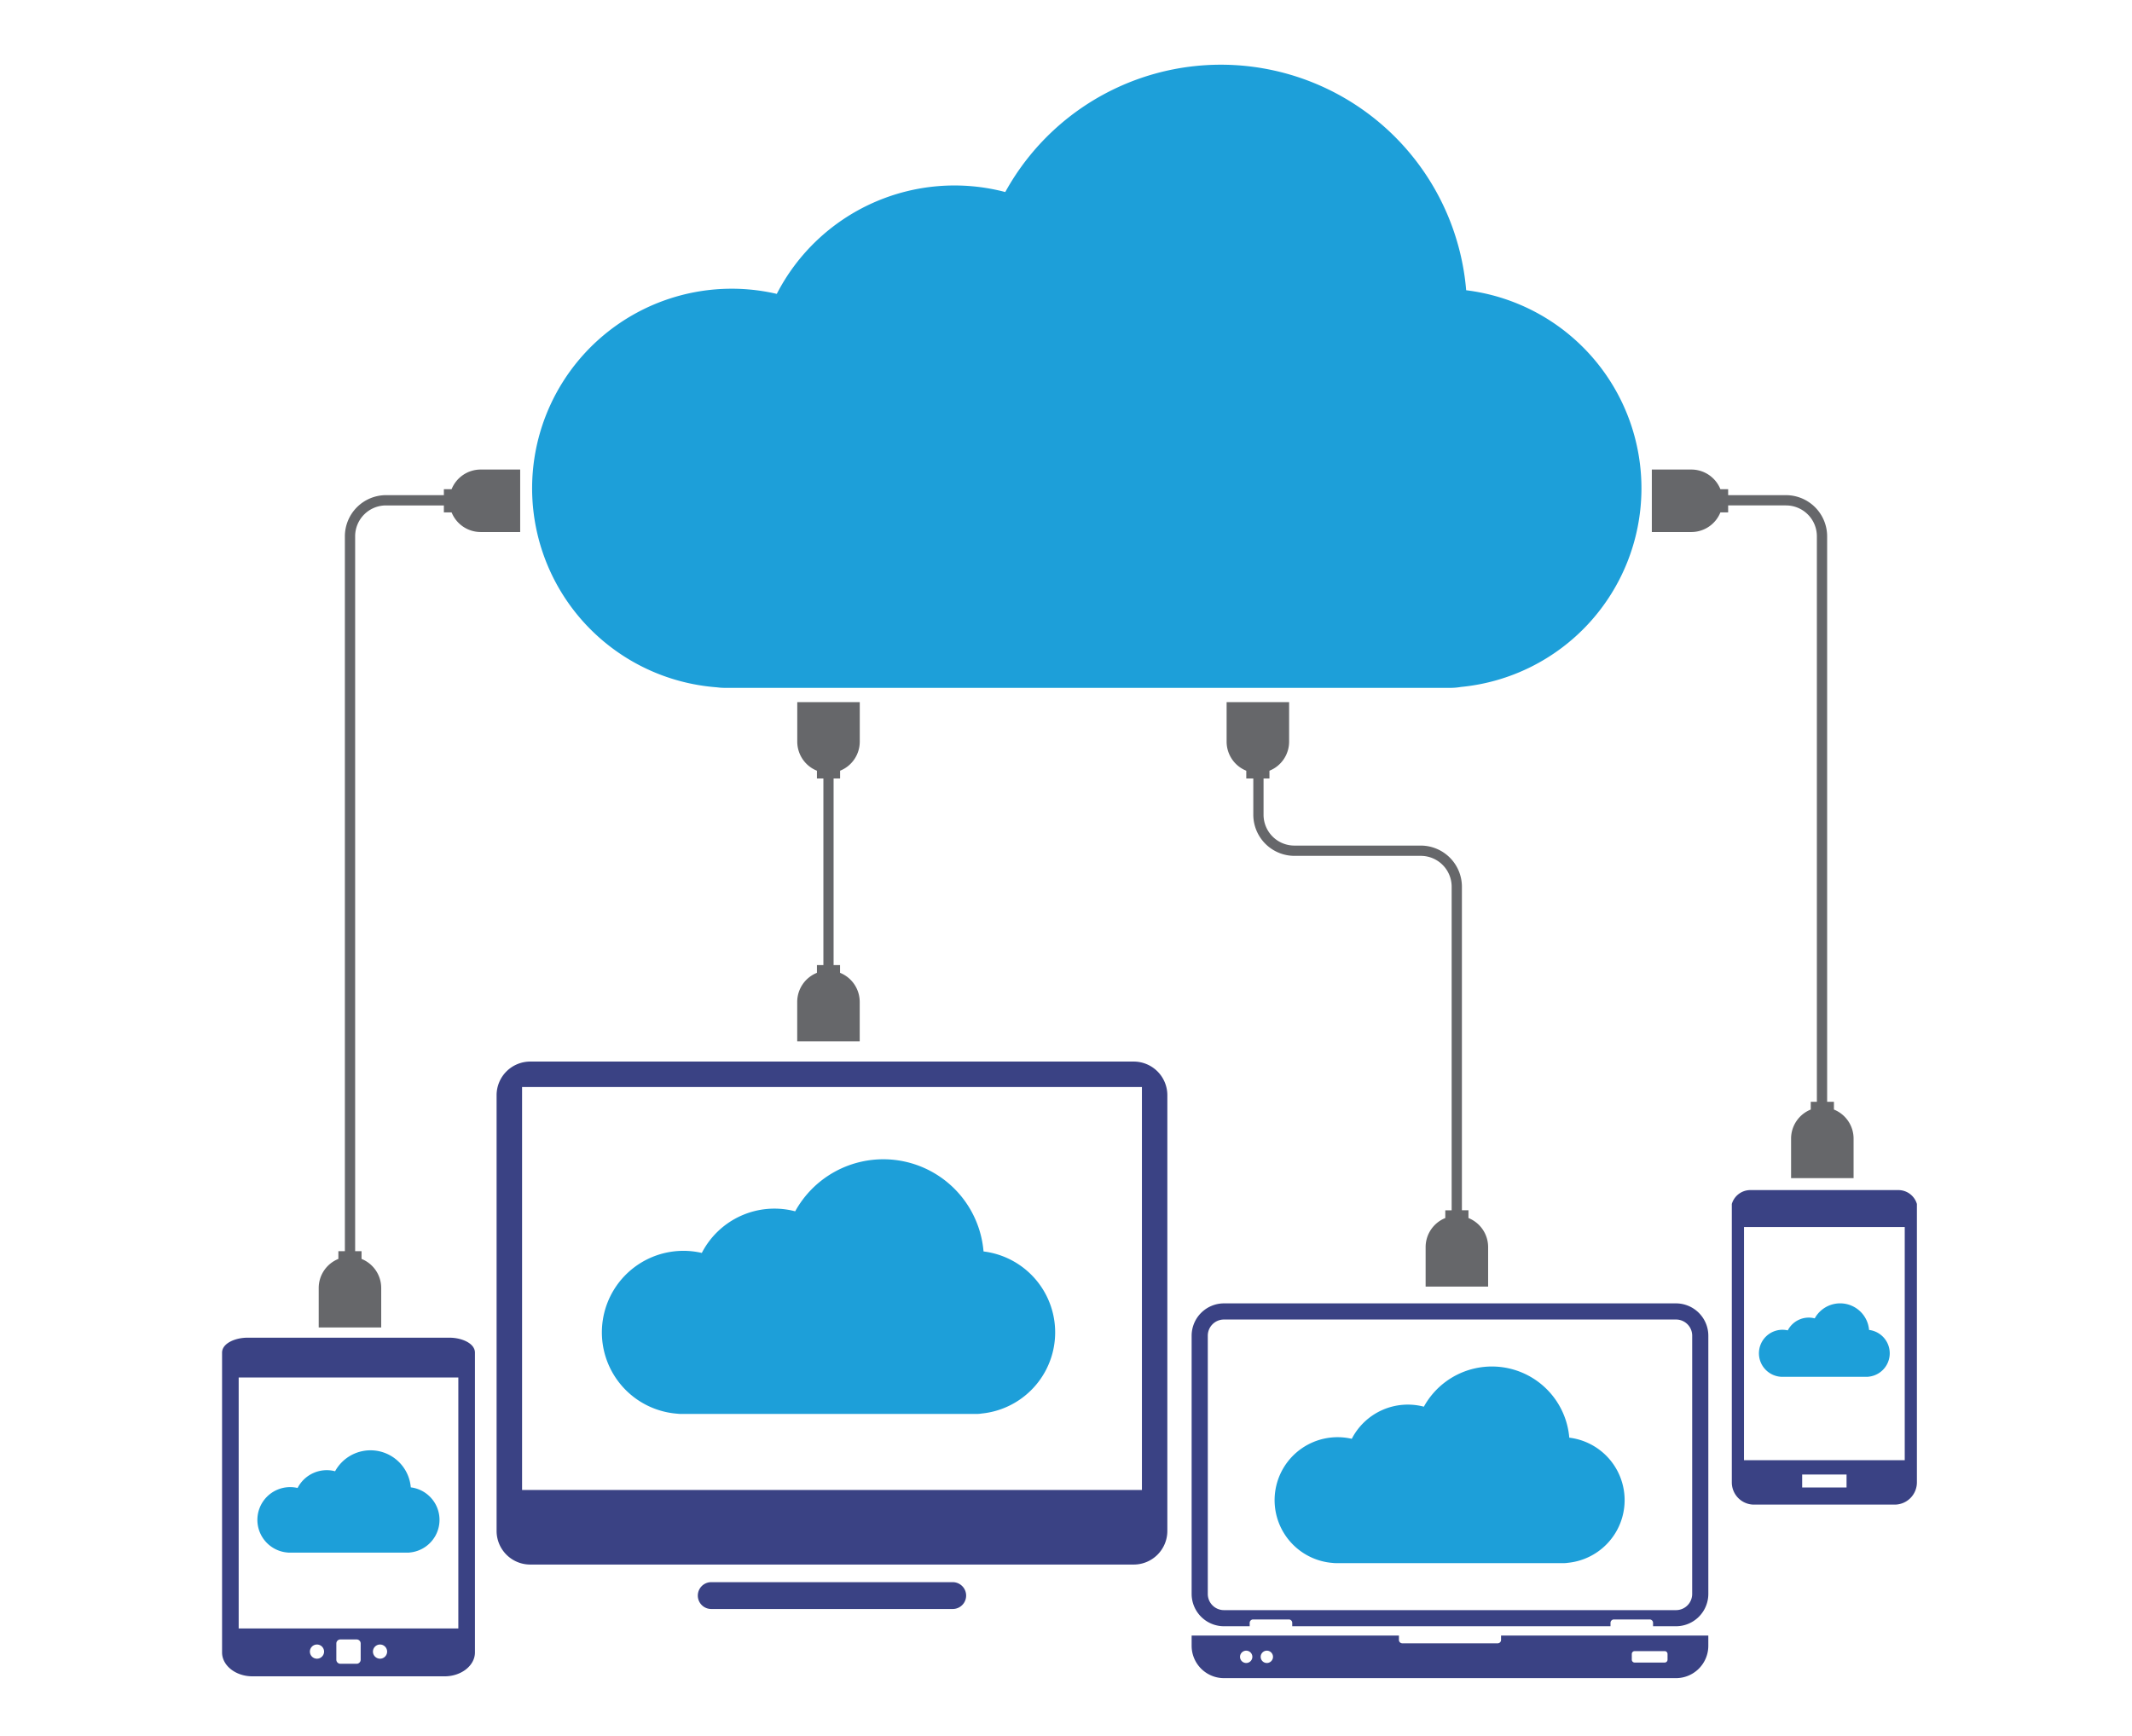 <svg xmlns="http://www.w3.org/2000/svg" xmlns:xlink="http://www.w3.org/1999/xlink" width="307" height="250" viewBox="0 0 307 250">
  <defs>
    <clipPath id="clip-path">
      <rect id="長方形_3332" data-name="長方形 3332" width="307" height="250" transform="translate(806 5426.5)" fill="#ffd9d9"/>
    </clipPath>
    <clipPath id="clip-path-2">
      <rect id="長方形_3323" data-name="長方形 3323" width="244.047" height="232.369" fill="none"/>
    </clipPath>
  </defs>
  <g id="svc_img02" transform="translate(-806 -5426.5)" clip-path="url(#clip-path)">
    <g id="グループ_4787" data-name="グループ 4787" transform="translate(837.977 5435.819)">
      <g id="グループ_4786" data-name="グループ 4786" clip-path="url(#clip-path-2)">
        <path id="パス_4797" data-name="パス 4797" d="M188.409,32.483A35.448,35.448,0,0,0,122.04,18.338a28.777,28.777,0,0,0-32.9,14.668,28.742,28.742,0,1,0-8.641,56.661,8.9,8.9,0,0,0,1.176.08H186.138a8.97,8.97,0,0,0,1.522-.132,28.739,28.739,0,0,0,.749-57.132" transform="translate(-9.262 0)" fill="#1d9fd9"/>
        <path id="パス_4798" data-name="パス 4798" d="M120.993,203.618a14.485,14.485,0,0,0-27.121-5.781,11.759,11.759,0,0,0-13.445,5.994A11.745,11.745,0,1,0,76.9,226.986a3.7,3.7,0,0,0,.481.032h42.688a3.666,3.666,0,0,0,.622-.054,11.744,11.744,0,0,0,.306-23.346" transform="translate(-11.345 -32.702)" fill="#1d9fd9"/>
        <path id="パス_4799" data-name="パス 4799" d="M225.434,236.629a11.184,11.184,0,0,0-20.94-4.463,9.079,9.079,0,0,0-10.381,4.628,9.068,9.068,0,1,0-2.726,17.877,2.885,2.885,0,0,0,.371.025h32.961a2.79,2.79,0,0,0,.48-.041,9.067,9.067,0,0,0,.236-18.026" transform="translate(-31.44 -38.893)" fill="#1d9fd9"/>
        <path id="パス_4800" data-name="パス 4800" d="M28.232,246.292a5.82,5.82,0,0,0-10.9-2.322,4.724,4.724,0,0,0-5.4,2.408,4.718,4.718,0,1,0-1.418,9.3,1.477,1.477,0,0,0,.193.013H27.858a1.46,1.46,0,0,0,.25-.022,4.718,4.718,0,0,0,.123-9.378" transform="translate(-1.057 -41.398)" fill="#1d9fd9"/>
        <path id="パス_4801" data-name="パス 4801" d="M283.07,219.229a4.179,4.179,0,0,0-7.825-1.668,3.4,3.4,0,0,0-3.88,1.729,3.389,3.389,0,1,0-1.019,6.681,1.1,1.1,0,0,0,.139.009H282.8a.986.986,0,0,0,.179-.016,3.388,3.388,0,0,0,.089-6.736" transform="translate(-45.908 -37.007)" fill="#1d9fd9"/>
        <path id="パス_4802" data-name="パス 4802" d="M274.811,162.574V161.46h-.978V80.006a5.935,5.935,0,0,0-5.917-5.917h-8.337v-.856h-1.114A4.516,4.516,0,0,0,254.29,70.4h-5.7v9h5.7a4.514,4.514,0,0,0,4.175-2.832h1.114v-1h8.337a4.443,4.443,0,0,1,4.438,4.437V161.46h-.881v1.114a4.516,4.516,0,0,0-2.832,4.176v5.7h9v-5.7a4.516,4.516,0,0,0-2.832-4.176" transform="translate(-42.709 -12.095)" fill="#66676a"/>
        <path id="パス_4803" data-name="パス 4803" d="M40.114,70.4a4.516,4.516,0,0,0-4.176,2.832H34.825v.856H26.488a5.935,5.935,0,0,0-5.917,5.917V182.973h-.936v1.114a4.515,4.515,0,0,0-2.832,4.175v5.7h9v-5.7a4.516,4.516,0,0,0-2.832-4.175v-1.114H22.05V80.006a4.443,4.443,0,0,1,4.438-4.438h8.337v1h1.114A4.515,4.515,0,0,0,40.114,79.4h5.7v-9Z" transform="translate(-2.887 -12.095)" fill="#66676a"/>
        <path id="パス_4804" data-name="パス 4804" d="M209.482,185.145v-1.114h-.943V137.424a5.934,5.934,0,0,0-5.917-5.917l-18.208,0a4.443,4.443,0,0,1-4.438-4.437v-5.23h.849v-1.114a4.515,4.515,0,0,0,2.832-4.176v-5.7h-9v5.7a4.518,4.518,0,0,0,2.832,4.177v1.113H178.5v5.23a5.934,5.934,0,0,0,5.917,5.917h18.208a4.444,4.444,0,0,1,4.437,4.438v46.608h-.916v1.114a4.515,4.515,0,0,0-2.832,4.176v5.7h9v-5.7a4.516,4.516,0,0,0-2.832-4.176" transform="translate(-30.006 -19.044)" fill="#66676a"/>
        <path id="パス_4805" data-name="パス 4805" d="M106.175,121.839v-1.114a4.516,4.516,0,0,0,2.832-4.176v-5.7h-9v5.7a4.516,4.516,0,0,0,2.832,4.176v1.114h.93v26.879h-.93v1.114A4.517,4.517,0,0,0,100,154.008v5.7h9v-5.7a4.516,4.516,0,0,0-2.832-4.176v-1.114h-.93V121.839Z" transform="translate(-17.181 -19.044)" fill="#66676a"/>
        <path id="パス_4806" data-name="パス 4806" d="M238.331,215.4H173.225a4.665,4.665,0,0,0-4.649,4.651v37.2a4.662,4.662,0,0,0,4.649,4.65h3.71v-.489a.491.491,0,0,1,.489-.491h5.147a.492.492,0,0,1,.491.491v.489h45.83v-.489a.492.492,0,0,1,.49-.491h5.147a.491.491,0,0,1,.489.491v.489h3.31a4.663,4.663,0,0,0,4.65-4.65v-37.2a4.666,4.666,0,0,0-4.65-4.651m2.325,41.852a2.329,2.329,0,0,1-2.325,2.328H173.225a2.329,2.329,0,0,1-2.323-2.328v-37.2a2.327,2.327,0,0,1,2.323-2.326h65.105a2.328,2.328,0,0,1,2.325,2.326Z" transform="translate(-28.962 -37.006)" fill="#3a4284"/>
        <path id="パス_4807" data-name="パス 4807" d="M213.13,273.163v.633a.49.49,0,0,1-.489.491H198.917a.491.491,0,0,1-.491-.491v-.633h-29.85v1.486a4.663,4.663,0,0,0,4.649,4.651h65.1a4.664,4.664,0,0,0,4.651-4.651v-1.486Zm-36.7,3.955a.887.887,0,1,1,.889-.887.887.887,0,0,1-.889.887m2.974,0a.887.887,0,1,1,.889-.887.887.887,0,0,1-.889.887m57.7-.474a.412.412,0,0,1-.412.41h-4.322a.412.412,0,0,1-.412-.41v-.825a.414.414,0,0,1,.412-.412h4.322a.414.414,0,0,1,.412.412Z" transform="translate(-28.962 -46.931)" fill="#3a4284"/>
        <path id="パス_4808" data-name="パス 4808" d="M32.772,221.371H3.641c-1.687,0-3.641.781-3.641,2.152V266.7c0,1.892,1.964,3.44,4.37,3.44H32.042c2.405,0,4.37-1.548,4.37-3.44V223.523c0-1.371-1.954-2.152-3.64-2.152M13.669,267.6a1.02,1.02,0,1,1,1.018-1.022,1.021,1.021,0,0,1-1.018,1.022m6.29.148a.585.585,0,0,1-.585.584H17.037a.586.586,0,0,1-.583-.584v-2.338a.586.586,0,0,1,.583-.584h2.338a.585.585,0,0,1,.585.584Zm2.788-.148a1.02,1.02,0,1,1,1.02-1.022,1.022,1.022,0,0,1-1.02,1.022m-20.355-40.5H34.021v36.147H2.392Z" transform="translate(0 -38.033)" fill="#3a4284"/>
        <path id="パス_4809" data-name="パス 4809" d="M286.479,195.7H265.161a2.784,2.784,0,0,0-2.665,2v40.1a3.2,3.2,0,0,0,3.2,3.2h20.252a3.207,3.207,0,0,0,3.2-3.2v-40.1a2.783,2.783,0,0,0-2.666-2m-7.465,42.831h-6.39v-1.865h6.39Zm-14.764-37.507h23.143V234.6H264.249Z" transform="translate(-45.098 -33.622)" fill="#3a4284"/>
        <path id="パス_4810" data-name="パス 4810" d="M139.488,173.353H52.56a4.845,4.845,0,0,0-4.828,4.831v62.779a4.843,4.843,0,0,0,4.828,4.829h86.928a4.843,4.843,0,0,0,4.829-4.829V178.184a4.845,4.845,0,0,0-4.829-4.831M51.4,177.019h89.257v58.033H51.4Z" transform="translate(-8.201 -29.783)" fill="#3a4284"/>
        <path id="パス_4811" data-name="パス 4811" d="M119.422,263.882H84.649a1.932,1.932,0,0,0,0,3.864h34.773a1.932,1.932,0,1,0,0-3.864" transform="translate(-14.211 -45.336)" fill="#3a4284"/>
      </g>
    </g>
  </g>
</svg>
